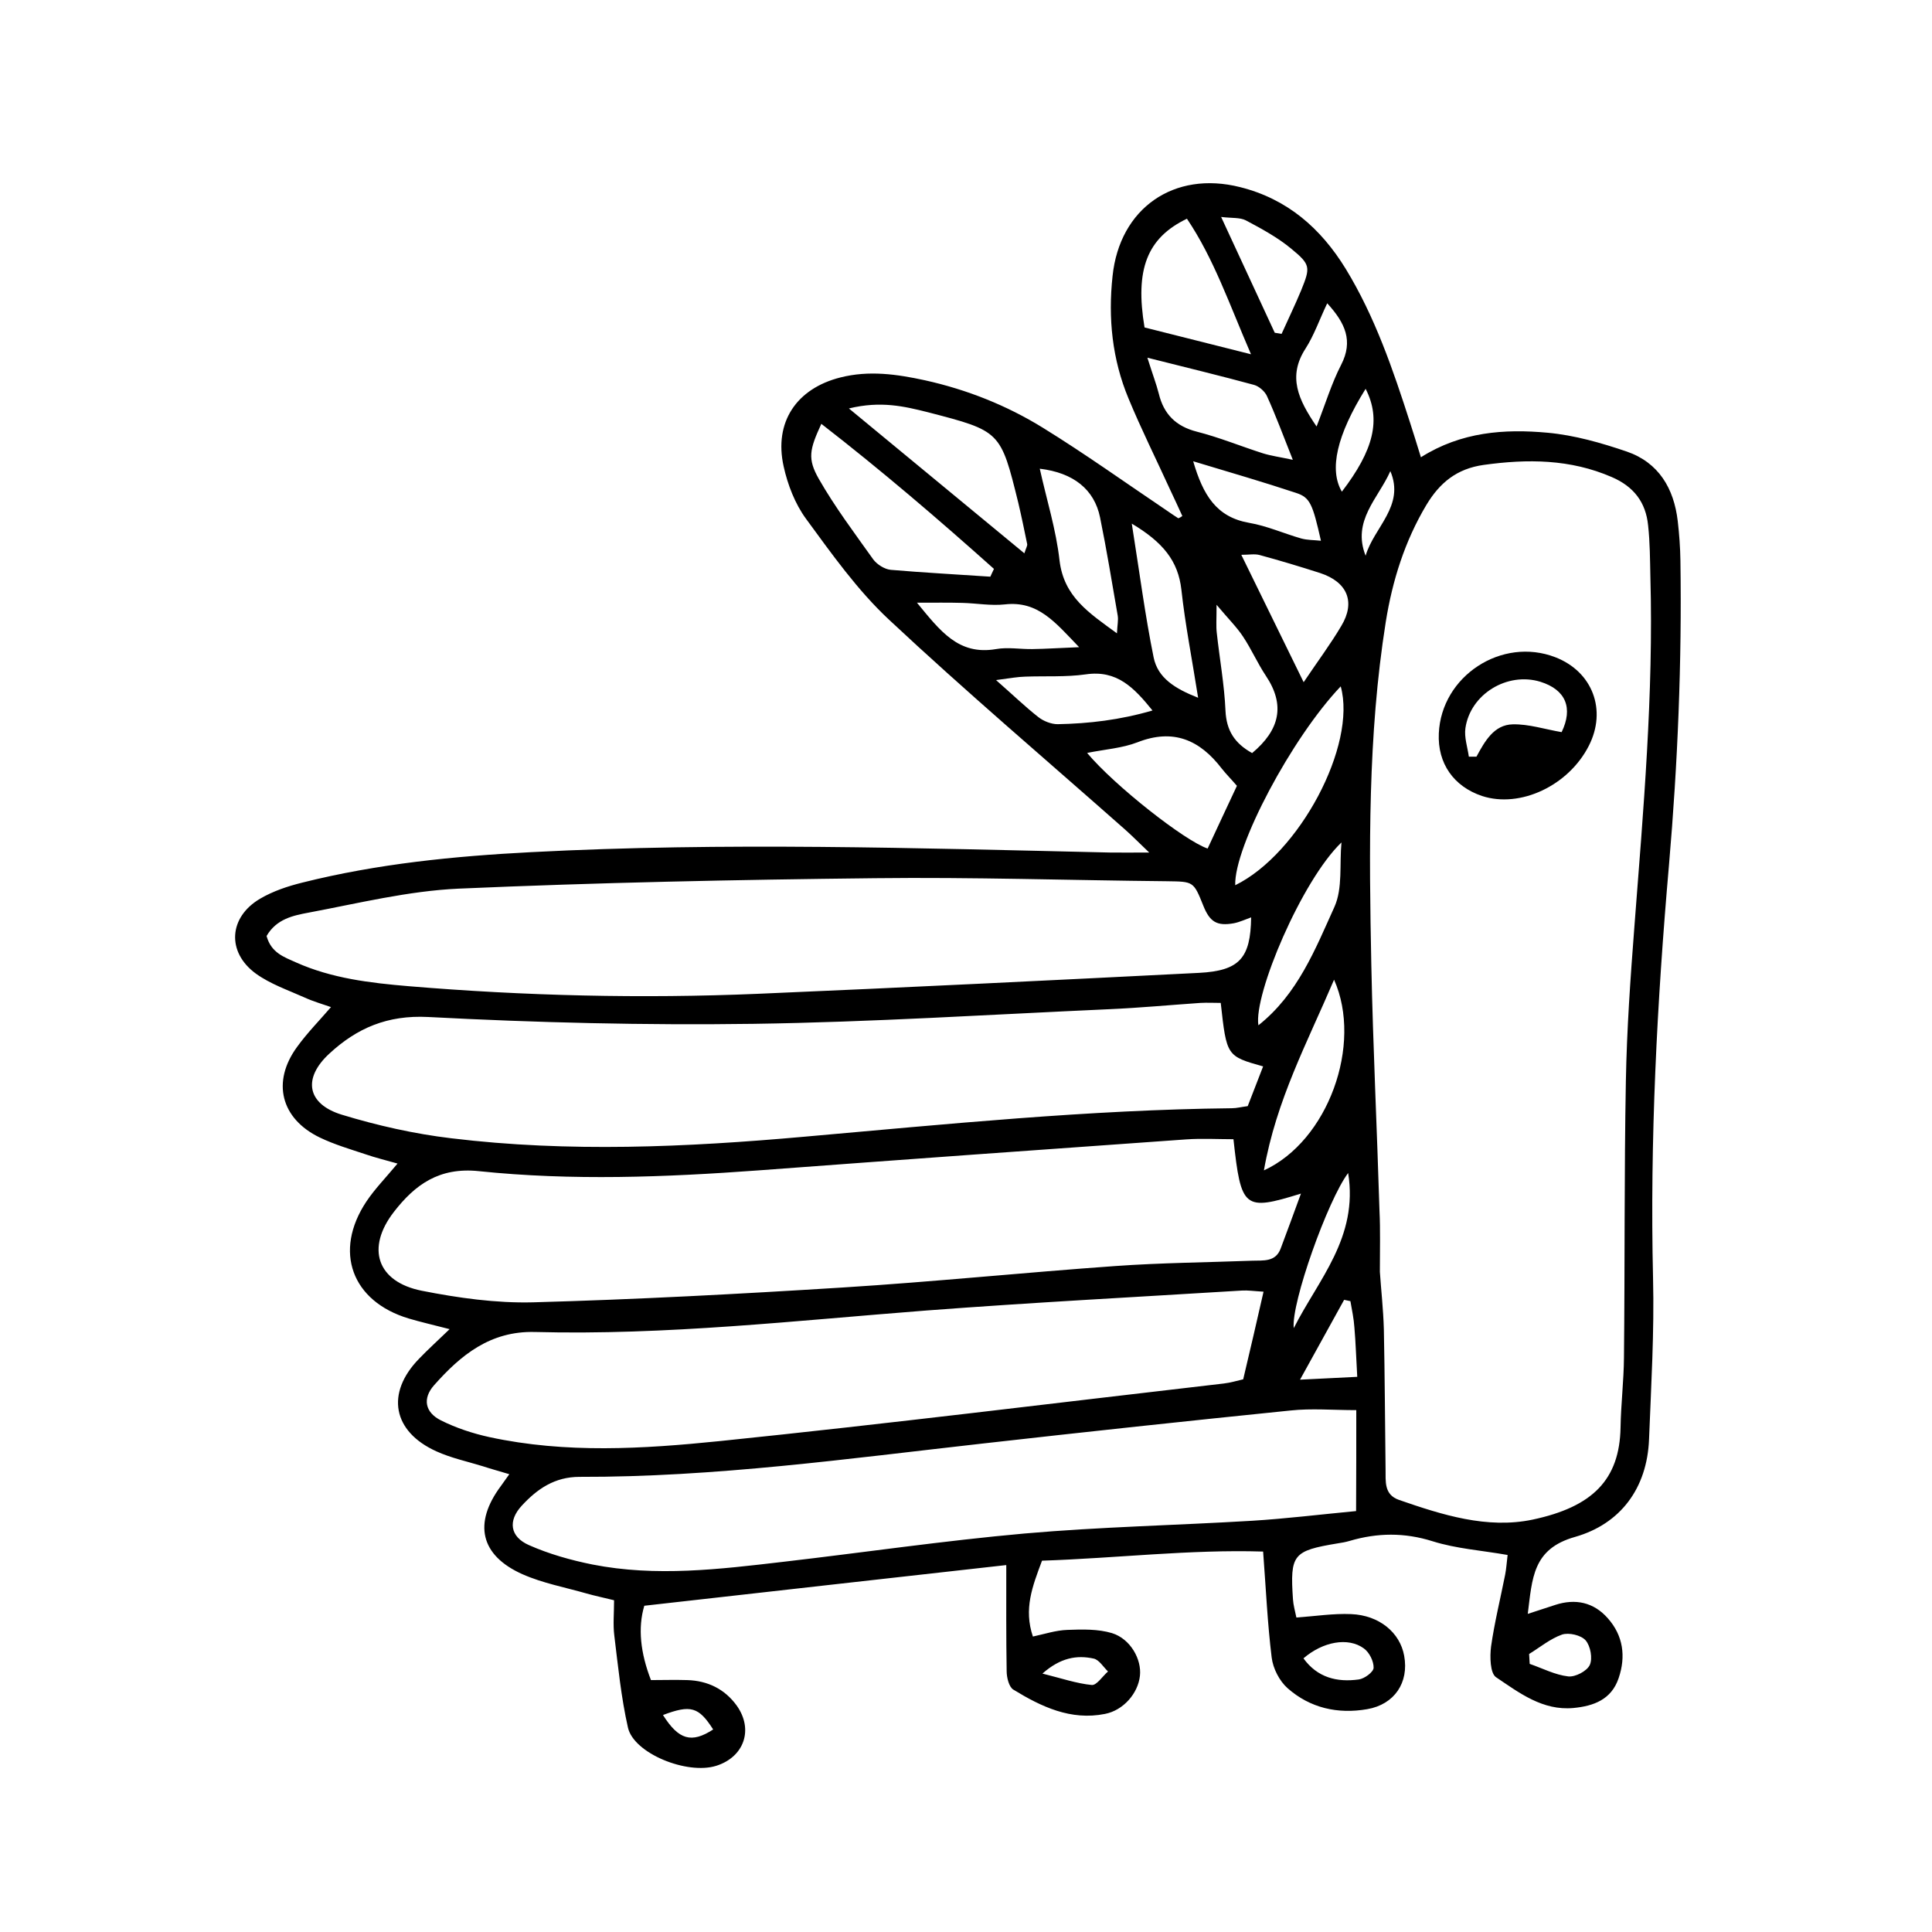 <?xml version="1.0" encoding="UTF-8"?>
<!-- Uploaded to: SVG Repo, www.svgrepo.com, Generator: SVG Repo Mixer Tools -->
<svg fill="#000000" width="800px" height="800px" version="1.1" viewBox="144 144 512 512" xmlns="http://www.w3.org/2000/svg">
 <g>
  <path d="m457.33 280.75c-1.059-2.316-2.117-4.637-3.223-6.953-3.68-8.062-7.656-16.02-11.035-24.184-4.332-10.379-5.441-21.312-4.231-32.445 1.863-17.984 16.273-28.012 33.805-23.578 12.496 3.125 21.363 10.883 27.961 21.613 7.758 12.695 12.543 26.703 17.078 40.809 0.906 2.769 1.762 5.594 2.871 9.168 10.68-6.75 22.117-7.559 33.605-6.5 7.106 0.656 14.156 2.672 20.957 4.988 8.465 2.922 12.496 9.773 13.504 18.438 0.402 3.477 0.656 6.953 0.707 10.48 0.402 26.902-0.707 53.707-3.023 80.559-3.176 36.426-5.09 72.953-4.231 109.58 0.352 14.207-0.504 28.465-1.059 42.672-0.504 13.047-7.609 22.469-19.598 25.895-11.285 3.176-11.336 10.934-12.543 20.402 2.973-0.957 5.141-1.664 7.254-2.367 5.391-1.762 10.227-0.707 13.957 3.527 4.082 4.586 4.836 10.125 2.871 15.871-1.914 5.691-6.648 7.406-11.992 7.91-8.16 0.754-14.359-4.031-20.504-8.16-1.562-1.059-1.664-5.441-1.309-8.16 0.906-6.348 2.469-12.645 3.727-18.992 0.301-1.512 0.402-3.125 0.656-5.238-6.852-1.211-13.602-1.664-19.852-3.629-7.508-2.367-14.66-2.266-22.016-0.102-1.008 0.301-2.117 0.504-3.176 0.656-11.84 1.965-12.645 2.922-11.84 14.812 0.102 1.562 0.555 3.125 0.906 4.836 5.039-0.352 9.773-1.109 14.508-0.906 7.457 0.301 12.949 4.887 14.055 11.035 1.309 7.106-2.57 12.898-9.773 14.156-7.859 1.359-15.164-0.301-21.109-5.543-2.168-1.914-3.879-5.238-4.231-8.16-1.109-9.02-1.512-18.086-2.266-28.062-19.246-0.605-38.895 1.762-58.594 2.418-2.57 6.852-4.887 12.797-2.418 20.102 3.074-0.656 6.098-1.664 9.168-1.762 3.93-0.152 8.113-0.25 11.789 0.855 4.887 1.512 7.91 6.953 7.406 11.336-0.504 4.586-4.332 9.117-9.27 10.078-9.07 1.812-16.879-1.914-24.285-6.449-1.16-0.707-1.762-3.223-1.762-4.887-0.152-9.02-0.102-18.086-0.102-28.113-31.84 3.578-63.48 7.106-95.926 10.781-1.762 5.894-1.008 12.543 1.762 19.699 3.273 0 6.398-0.102 9.574 0 5.441 0.152 9.977 2.367 13.148 6.75 4.535 6.348 1.965 13.652-5.441 15.973-7.707 2.418-21.816-3.273-23.375-10.125-1.812-8.012-2.621-16.273-3.629-24.484-0.352-2.871-0.051-5.844-0.051-9.27-2.82-0.707-5.09-1.16-7.356-1.812-5.644-1.613-11.586-2.719-16.93-5.09-11.184-4.988-13.047-13.504-5.742-23.328 0.605-0.855 1.211-1.715 2.266-3.176-2.672-0.805-4.887-1.41-7.055-2.117-4.082-1.258-8.363-2.168-12.242-3.93-11.637-5.238-13.504-15.418-4.637-24.535 2.367-2.469 4.887-4.734 8.113-7.859-4.281-1.109-7.609-1.863-10.832-2.82-15.113-4.535-20-17.785-11.234-30.984 2.215-3.324 5.039-6.195 8.262-10.078-3.176-0.906-5.894-1.562-8.516-2.469-4.082-1.359-8.211-2.57-12.09-4.434-10.328-4.988-12.797-14.762-5.996-24.031 2.621-3.629 5.793-6.852 8.969-10.531-2.117-0.754-4.637-1.461-6.953-2.519-4.383-1.965-9.117-3.578-12.949-6.348-7.809-5.691-7.203-14.965 1.109-19.852 3.426-2.016 7.356-3.324 11.234-4.281 19.902-4.988 40.203-7.004 60.66-8.062 51.086-2.672 102.17-1.059 153.26 0.102 2.871 0.051 5.742 0 10.48 0-3.023-2.871-4.586-4.484-6.297-5.996-20.957-18.539-42.27-36.625-62.676-55.723-8.363-7.809-15.164-17.434-21.965-26.703-2.922-3.981-4.887-9.07-5.945-13.906-2.621-11.738 3.426-20.656 15.062-23.578 7.559-1.914 14.965-0.855 22.371 0.754 11.133 2.469 21.664 6.648 31.285 12.594 11.184 6.902 21.867 14.559 32.797 21.914 1.008 0.707 2.066 1.41 3.074 2.066 0.406-0.141 0.762-0.391 1.062-0.594zm52.348 200.27c0.301 4.535 0.906 9.875 1.059 15.266 0.25 12.344 0.301 24.688 0.453 37.082 0.051 3.223-0.453 6.699 3.527 8.113 11.488 3.981 23.375 7.758 35.418 5.238 15.922-3.375 23.074-10.578 23.328-24.434 0.102-6.144 0.855-12.344 0.906-18.488 0.25-24.434 0.051-48.871 0.504-73.305 0.25-13.703 1.211-27.355 2.266-41.012 2.367-30.781 5.09-61.566 4.231-92.551-0.102-4.586-0.102-9.168-0.605-13.703-0.605-6.098-3.777-10.277-9.621-12.797-11.035-4.785-22.32-4.836-33.957-3.223-7.152 1.008-11.637 4.734-15.164 10.578-5.742 9.621-9.02 20.051-10.781 31.035-4.785 30.129-4.434 60.508-3.828 90.887 0.453 21.766 1.512 43.48 2.168 65.242 0.246 5.035 0.098 10.125 0.098 16.07zm-38.797-35.117c-4.133 0-8.363-0.25-12.594 0.051-37.785 2.672-75.52 5.391-113.31 8.211-24.688 1.812-49.422 2.769-74.059 0.203-10.531-1.109-16.93 3.578-22.52 10.781-7.457 9.621-4.484 18.539 7.356 20.906 9.672 1.914 19.699 3.324 29.523 3.074 27.355-0.754 54.715-2.215 82.07-3.93 24.133-1.512 48.164-3.981 72.297-5.691 12.043-0.855 24.133-0.957 36.223-1.41 2.922-0.102 6.144 0.402 7.508-3.176 1.762-4.637 3.426-9.27 5.391-14.609-15.113 4.684-15.871 4.031-17.887-14.41zm-3.375-36.121c-1.762 0-3.578-0.102-5.391 0-8.062 0.555-16.07 1.309-24.133 1.664-31.438 1.41-62.824 3.426-94.262 3.879-28.719 0.402-57.535-0.301-86.254-1.812-10.832-0.555-18.895 2.973-26.148 9.672-7.203 6.602-5.945 13.402 3.273 16.223 9.422 2.871 19.246 5.09 29.02 6.246 31.137 3.777 62.27 2.367 93.406-0.402 37.734-3.324 75.469-7.152 113.41-7.559 1.309 0 2.57-0.352 4.231-0.555 1.41-3.578 2.719-7.055 4.082-10.531-9.668-2.719-9.668-2.719-11.23-16.824zm-252.86-17.734c1.211 4.484 4.684 5.594 7.809 7.004 9.473 4.231 19.648 5.441 29.824 6.297 30.832 2.57 61.715 3.324 92.652 2.016 38.945-1.664 77.84-3.578 116.78-5.543 10.781-0.555 13.703-3.879 13.855-14.711-1.562 0.555-3.023 1.258-4.586 1.562-4.484 0.805-6.348-0.352-8.062-4.586-2.621-6.551-2.621-6.449-9.621-6.551-25.797-0.25-51.59-1.109-77.387-0.805-36.828 0.402-73.605 1.16-110.38 2.769-13.301 0.605-26.551 3.879-39.699 6.348-4.082 0.758-8.566 1.664-11.184 6.199zm264.2 94.262c-2.57-0.152-4.133-0.402-5.742-0.301-27.859 1.715-55.773 3.176-83.633 5.289-34.562 2.672-69.023 6.602-103.73 5.691-11.84-0.301-19.648 6.144-26.703 14.105-3.125 3.527-2.418 7.203 1.812 9.32 4.031 2.016 8.465 3.477 12.848 4.434 20.254 4.383 40.707 3.125 61.012 1.059 44.586-4.586 89.074-10.125 133.61-15.266 1.812-0.203 3.527-0.754 5.141-1.109 1.863-7.805 3.527-15.062 5.391-23.223zm24.586 31.387c-6.246 0-11.891-0.504-17.48 0.102-27.258 2.769-54.461 5.691-81.668 8.766-35.469 3.981-70.887 8.918-106.71 8.816-6.602 0-11.234 3.223-15.316 7.656-3.68 3.981-3.125 8.211 1.914 10.43 5.34 2.367 11.082 3.981 16.828 5.141 16.879 3.324 33.703 1.258 50.531-0.707 21.312-2.469 42.57-5.594 63.984-7.508 20.051-1.762 40.203-2.168 60.305-3.375 9.02-0.555 17.984-1.664 27.559-2.57 0.051-9.367 0.051-17.578 0.051-26.75zm-96.98-220.87c0.301-0.707 0.656-1.41 0.957-2.066-14.762-13.199-29.824-26.098-45.746-38.441-3.125 6.801-3.727 9.219-0.656 14.609 4.231 7.406 9.422 14.309 14.41 21.312 1.008 1.359 3.023 2.621 4.637 2.769 8.812 0.762 17.629 1.215 26.398 1.816zm-37.484-44.586c16.223 13.402 31.234 25.797 46.5 38.391 0.453-1.41 0.805-1.965 0.754-2.418-0.754-3.68-1.512-7.356-2.367-10.984-4.684-18.992-4.684-18.992-23.93-23.98-6.246-1.562-12.492-3.074-20.957-1.008zm102.83 100.01c-1.562-1.812-2.871-3.125-4.031-4.586-5.793-7.559-12.797-10.68-22.32-6.953-4.031 1.562-8.566 1.863-13.352 2.82 7.254 8.664 25.844 23.277 31.941 25.34 2.469-5.285 4.938-10.625 7.762-16.621zm-13.25-150.29c-10.578 5.09-13.805 13.453-11.234 28.816 8.566 2.168 17.434 4.383 28.215 7.106-5.797-13.398-9.879-25.391-16.98-35.922zm-10.48 36.832c1.41 4.484 2.367 6.953 3.023 9.523 1.309 5.441 4.535 8.664 10.078 10.078 5.945 1.512 11.688 3.879 17.531 5.742 2.117 0.656 4.332 0.957 7.91 1.715-2.621-6.602-4.535-11.789-6.852-16.879-0.555-1.258-2.117-2.621-3.426-2.973-8.719-2.371-17.484-4.488-28.266-7.207zm23.277 139.8c16.977-8.312 32.293-37.129 27.961-52.699-13 13.656-28.266 42.473-27.961 52.699zm18.137-53.805c3.828-5.691 7.152-10.125 9.977-14.914 3.828-6.348 1.613-11.637-5.594-14.008-5.34-1.715-10.68-3.324-16.07-4.785-1.309-0.352-2.82-0.051-4.836-0.051 5.438 11.137 10.578 21.613 16.523 33.758zm-49.477-12.949c0.102-2.266 0.402-3.477 0.203-4.684-1.512-8.715-2.922-17.434-4.684-26.047-1.512-7.406-7.055-11.84-15.973-12.898 1.812 8.211 4.332 16.172 5.238 24.336 1.16 9.621 7.758 13.852 15.215 19.293zm38.945 142.32c16.977-7.758 26.25-33.352 18.59-50.531-7.102 16.676-15.316 31.891-18.59 50.531zm-91.945-150.44c6.144 7.457 10.984 14.008 20.957 12.293 3.125-0.555 6.398 0.051 9.621 0 3.629-0.051 7.254-0.301 12.395-0.504-6.348-6.602-10.883-12.344-19.699-11.336-3.68 0.402-7.457-0.301-11.234-0.402-3.523-0.098-7.152-0.051-12.039-0.051zm56.93-20.957c2.066 13 3.527 24.336 5.793 35.469 1.109 5.441 5.644 8.262 11.789 10.68-1.613-10.277-3.426-19.398-4.434-28.617-0.855-7.656-4.887-12.594-13.148-17.531zm-35.973 41.465c4.535 3.981 7.758 7.106 11.234 9.824 1.359 1.059 3.375 1.863 5.09 1.863 8.262-0.152 16.473-1.109 25.141-3.629-4.938-6.098-9.422-10.781-17.684-9.574-5.289 0.754-10.68 0.402-16.07 0.605-1.965 0.051-3.981 0.406-7.711 0.91zm91.543 43.023c-10.531 10.078-23.328 40.355-22.016 48.465 10.43-8.262 15.062-20.152 20.152-31.387 2.219-4.934 1.309-11.332 1.863-17.078zm-23.68-23.68c7.305-6.098 8.867-12.695 3.629-20.504-2.215-3.324-3.828-7.055-6.047-10.379-1.664-2.519-3.879-4.684-7.004-8.414 0 3.879-0.152 5.691 0.051 7.406 0.754 6.902 2.016 13.805 2.316 20.707 0.254 5.191 2.371 8.566 7.055 11.184zm5.996-111.39c0.605 0.102 1.211 0.203 1.812 0.301 1.715-3.828 3.578-7.656 5.188-11.539 2.469-6.098 2.519-6.801-2.57-10.984-3.629-3.023-7.91-5.34-12.09-7.559-1.562-0.805-3.68-0.555-6.551-0.906 5.094 10.988 9.676 20.863 14.211 30.688zm-21.613 34.059c2.621 8.969 6.144 14.812 14.863 16.324 4.684 0.805 9.168 2.82 13.754 4.133 1.613 0.453 3.324 0.402 5.238 0.605-2.215-9.773-2.871-11.488-6.648-12.695-8.516-2.828-17.18-5.344-27.207-8.367zm35.52-41.867c-2.066 4.332-3.477 8.465-5.742 11.992-4.785 7.406-1.965 13.504 2.922 20.656 2.367-6.047 3.981-11.438 6.5-16.324 3.273-6.348 1.105-11.086-3.68-16.324zm5.543 230.49c-5.391 7.152-15.164 34.562-14.41 41.109 6.449-12.797 17.18-24.031 14.41-41.109zm0.602 33.957c-0.555-0.102-1.109-0.25-1.664-0.352-3.629 6.551-7.254 13.148-11.688 21.16 6.098-0.301 10.379-0.504 15.164-0.754-0.301-5.09-0.402-9.07-0.754-13.047-0.148-2.324-0.652-4.691-1.059-7.008zm4.031-241.78c-7.656 12.293-9.723 21.41-6.297 27.258 8.414-10.984 10.48-19.098 6.297-27.258zm-16.473 336.44c3.68 5.09 8.867 6.398 14.66 5.594 1.512-0.203 3.879-1.965 3.93-3.074 0.051-1.715-1.109-4.082-2.57-5.141-4.18-3.07-10.883-1.812-16.02 2.621zm59.801-1.156c0.051 0.855 0.102 1.762 0.152 2.621 3.375 1.16 6.699 2.922 10.227 3.324 1.863 0.203 4.938-1.41 5.691-3.023 0.805-1.715 0.203-5.039-1.109-6.551-1.211-1.359-4.434-2.117-6.246-1.512-3.121 1.109-5.844 3.375-8.715 5.141zm-43.328-291.05c2.168-7.508 10.48-13.199 6.551-22.418-3.176 7.203-10.227 13.148-6.551 22.418zm-85.648 296.24c5.039 1.258 9.02 2.621 13.047 3.023 1.309 0.152 2.871-2.316 4.332-3.578-1.258-1.211-2.367-3.125-3.828-3.426-4.43-0.957-8.762-0.25-13.551 3.981zm-100.56 10.984c4.18 6.602 7.559 7.559 13.301 3.828-3.828-5.996-5.945-6.602-13.301-3.828z"/>
  <path d="m525.3 338.38c0.656-15.215 16.676-25.695 30.883-20.203 9.875 3.828 13.703 14.008 8.867 23.477-5.391 10.578-18.188 16.574-28.266 13.301-7.555-2.519-11.84-8.664-11.484-16.574zm7.961 6.144h2.016c2.215-4.082 4.637-8.465 9.621-8.566 4.231-0.102 8.516 1.309 12.949 2.066 3.074-6.348 1.16-11.234-5.644-13.352-8.766-2.672-18.539 3.273-19.852 12.293-0.352 2.422 0.555 5.043 0.91 7.559z"/>
 </g>
</svg>